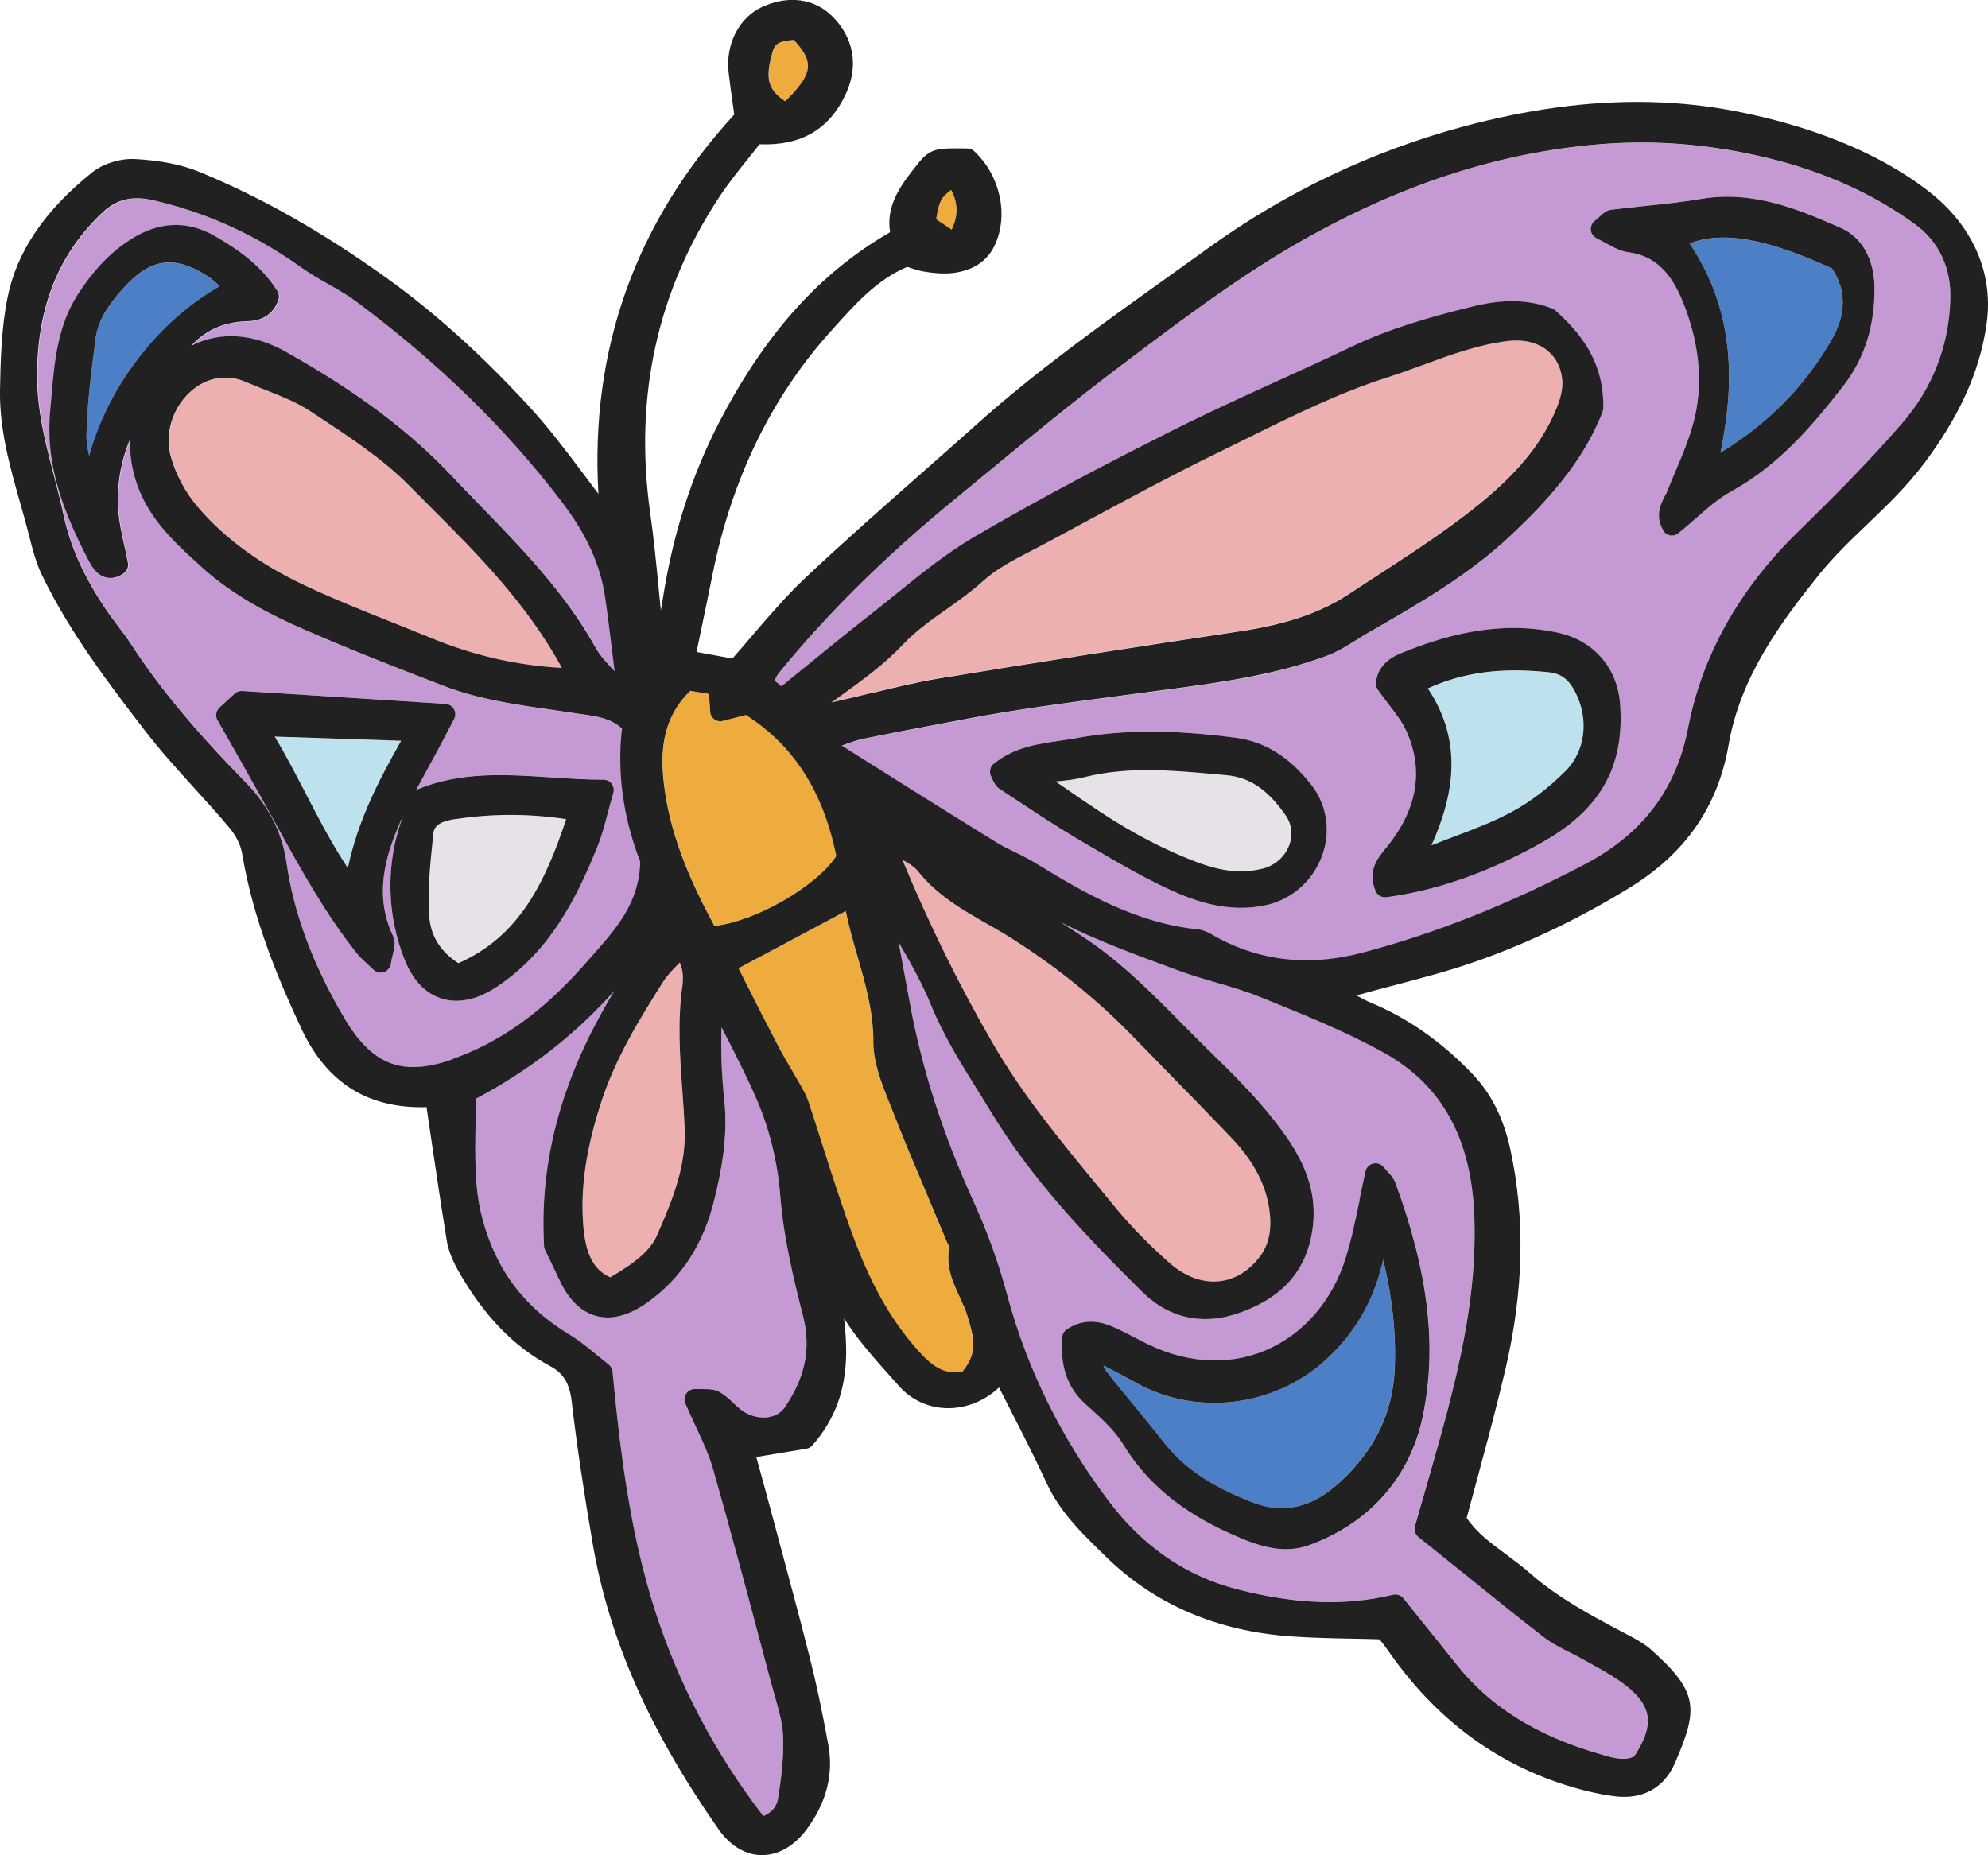 <svg width="60" height="56" viewBox="0 0 60 56" fill="none" xmlns="http://www.w3.org/2000/svg">
<g clip-path="url(#clip0_285_13033)">
<path d="M7.386 23.586C7.745 23.954 8.018 24.323 8.224 24.713C8.442 25.135 8.58 25.573 8.652 26.057C8.872 27.577 9.437 29.1 10.381 30.706C11.226 32.152 12.143 32.508 13.649 31.981C15.121 31.465 16.407 30.543 17.69 29.078L17.886 28.856C18.616 28.032 19.308 27.254 19.334 26.019C19.05 25.274 18.863 24.518 18.779 23.769C18.715 23.162 18.715 22.567 18.786 21.998C18.449 21.692 18.063 21.637 17.625 21.572L17.46 21.548C17.209 21.509 16.957 21.473 16.706 21.437C15.602 21.28 14.46 21.119 13.378 20.7C12.021 20.18 10.572 19.611 9.165 18.997C8.26 18.602 7.091 18.031 6.105 17.13L6.052 17.082C5.195 16.301 4.307 15.494 4.022 14.174C3.955 13.861 3.929 13.557 3.938 13.266C3.651 13.945 3.531 14.663 3.584 15.412C3.608 15.759 3.685 16.106 3.764 16.472C3.802 16.646 3.84 16.821 3.874 17C3.898 17.12 3.845 17.245 3.744 17.315C3.519 17.469 3.328 17.465 3.206 17.436C3.16 17.424 3.117 17.407 3.076 17.385C2.887 17.284 2.768 17.091 2.677 16.908C2.303 16.188 1.848 15.229 1.63 14.196C1.506 13.572 1.472 12.984 1.528 12.394C1.542 12.245 1.554 12.095 1.568 11.946C1.657 10.915 1.748 9.85 2.365 8.886C2.863 8.123 3.381 7.59 3.996 7.21C4.827 6.687 5.688 6.663 6.502 7.133C7.163 7.516 7.903 8.014 8.386 8.797C8.437 8.879 8.446 8.978 8.415 9.067C8.19 9.684 7.659 9.698 7.434 9.706C6.761 9.732 6.225 9.97 5.784 10.445C6.651 10.002 7.668 10.06 8.693 10.655C10.8 11.837 12.377 13.02 13.653 14.376C13.945 14.685 14.242 14.991 14.537 15.297C15.782 16.578 17.067 17.905 17.982 19.539C18.125 19.797 18.339 20.023 18.564 20.264C18.547 20.136 18.532 20.008 18.516 19.878C18.444 19.274 18.37 18.672 18.284 18.069C18.145 17.072 17.723 16.145 16.964 15.147C15.269 12.924 13.235 10.944 10.742 9.091C10.493 8.906 10.22 8.752 9.931 8.588C9.663 8.436 9.385 8.279 9.126 8.094C8.638 7.745 8.142 7.436 7.635 7.167C6.687 6.663 5.7 6.297 4.649 6.054C3.993 5.904 3.527 6.02 3.088 6.439C1.743 7.713 1.104 9.363 1.135 11.483C1.152 12.392 1.36 13.273 1.554 14.027L1.647 14.386C1.75 14.784 1.855 15.181 1.939 15.583C2.138 16.506 2.533 17.387 3.182 18.356C3.306 18.544 3.44 18.724 3.574 18.903C3.716 19.091 3.859 19.281 3.989 19.479C4.834 20.777 5.885 22.044 7.398 23.59L7.386 23.586ZM6.622 21.357C6.78 21.208 6.957 21.044 7.082 20.933C7.144 20.878 7.225 20.849 7.307 20.854C9.354 20.982 11.334 21.109 13.452 21.244C13.558 21.251 13.651 21.309 13.701 21.403C13.752 21.495 13.754 21.608 13.706 21.7L13.292 22.49C13.16 22.743 13.021 22.993 12.885 23.241C12.772 23.446 12.66 23.653 12.55 23.86C12.571 23.843 12.593 23.829 12.617 23.817C13.924 23.287 15.238 23.374 16.629 23.463C17.144 23.497 17.678 23.53 18.216 23.533C18.315 23.533 18.406 23.578 18.463 23.658C18.521 23.737 18.54 23.839 18.511 23.933C18.446 24.152 18.394 24.354 18.343 24.542C18.25 24.896 18.169 25.204 18.049 25.508C17.402 27.115 16.581 28.748 14.953 29.81C14.379 30.184 13.816 30.294 13.321 30.136C13.239 30.109 13.16 30.075 13.084 30.037C12.713 29.839 12.416 29.478 12.215 28.974C11.654 27.568 11.645 26.021 12.162 24.631C12.133 24.694 12.102 24.756 12.076 24.819C11.64 25.819 11.274 27.009 11.863 28.249C11.949 28.437 11.903 28.62 11.855 28.813C11.836 28.895 11.812 28.986 11.796 29.092C11.779 29.208 11.7 29.302 11.59 29.341C11.508 29.369 11.42 29.362 11.345 29.321C11.322 29.309 11.298 29.292 11.278 29.273L11.077 29.085C10.946 28.965 10.857 28.881 10.781 28.789C10.781 28.789 10.778 28.789 10.778 28.784C9.823 27.587 9.081 26.24 8.363 24.937L7.927 24.147C7.501 23.381 7.067 22.62 6.565 21.736C6.493 21.61 6.517 21.451 6.622 21.353V21.357Z" fill="#C499D4"/>
<path d="M41.743 31.759C40.551 31.099 39.263 30.591 38.02 30.087C37.592 29.912 37.132 29.779 36.687 29.649C36.304 29.536 35.906 29.42 35.521 29.278L35.329 29.206C34.226 28.799 33.098 28.382 32.016 27.837C32.27 27.999 32.519 28.16 32.77 28.329C33.864 29.061 34.791 29.998 35.686 30.906C35.945 31.169 36.206 31.431 36.469 31.689L36.51 31.728C37.173 32.381 37.86 33.053 38.447 33.802C39.122 34.667 39.823 35.71 39.608 37.138C39.428 38.323 38.743 39.123 37.518 39.586C36.364 40.029 35.306 39.819 34.46 38.979C32.844 37.377 31.157 35.633 29.871 33.501C29.747 33.294 29.617 33.089 29.49 32.882C28.99 32.077 28.47 31.246 28.095 30.326C27.834 29.678 27.472 29.049 27.123 28.44L27.462 30.28C27.826 32.265 28.454 34.221 29.383 36.261C29.806 37.186 30.149 38.14 30.402 39.097C31.001 41.325 32.038 43.425 33.486 45.336C34.511 46.69 35.813 47.576 37.357 47.971C39.124 48.426 40.613 48.477 42.042 48.133C42.16 48.104 42.282 48.147 42.356 48.241C42.576 48.518 42.797 48.79 43.014 49.06C43.328 49.448 43.639 49.831 43.943 50.219C44.949 51.498 46.366 52.387 48.276 52.938L48.324 52.953C48.693 53.059 49.016 53.153 49.318 53.013C49.976 52.001 49.859 51.418 48.875 50.729C48.595 50.537 48.281 50.363 47.98 50.194L47.805 50.098C47.671 50.023 47.537 49.954 47.4 49.884C47.12 49.744 46.831 49.597 46.572 49.397C45.744 48.756 44.932 48.099 44.101 47.429C43.678 47.087 43.247 46.74 42.809 46.391C42.71 46.311 42.67 46.181 42.703 46.061L42.89 45.408C43.089 44.719 43.28 44.049 43.467 43.377C44.13 40.983 44.561 38.947 44.496 36.794C44.427 34.38 43.527 32.732 41.741 31.757L41.743 31.759ZM41.449 35.124C41.563 35.096 41.683 35.136 41.76 35.228C41.808 35.283 41.851 35.331 41.889 35.373C41.983 35.474 42.071 35.568 42.119 35.703C43.117 38.422 43.381 40.66 42.947 42.746C42.569 44.579 41.358 45.96 39.541 46.634C38.712 46.945 37.915 46.644 37.17 46.309C36.953 46.21 36.744 46.109 36.546 46.005C35.358 45.374 34.511 44.599 33.903 43.596C33.639 43.168 33.22 42.792 32.816 42.428L32.753 42.373C32.071 41.751 32.026 40.976 32.064 40.371C32.071 40.275 32.119 40.188 32.198 40.133C32.612 39.848 33.084 39.822 33.599 40.053C33.914 40.193 34.216 40.349 34.468 40.484C35.715 41.147 37.034 41.248 38.183 40.768C39.332 40.289 40.221 39.268 40.62 37.969C40.795 37.413 40.915 36.83 41.042 36.213C41.099 35.936 41.157 35.65 41.224 35.358C41.25 35.242 41.339 35.151 41.453 35.124H41.449Z" fill="#C499D4"/>
<path d="M23.038 54.817C23.294 54.706 23.44 54.533 23.481 54.292C23.574 53.709 23.665 53.023 23.632 52.367C23.61 51.977 23.498 51.587 23.378 51.172C23.34 51.04 23.301 50.908 23.268 50.778L22.99 49.734C22.518 47.962 22.032 46.126 21.518 44.334C21.396 43.91 21.199 43.488 20.991 43.042C20.888 42.823 20.783 42.597 20.682 42.361C20.639 42.262 20.651 42.146 20.713 42.06C20.776 41.971 20.878 41.92 20.986 41.927C21.058 41.932 21.128 41.929 21.192 41.929C21.377 41.929 21.566 41.929 21.738 42.028C21.898 42.125 22.028 42.248 22.152 42.363C22.26 42.464 22.363 42.561 22.468 42.623C22.916 42.886 23.445 42.826 23.68 42.486C24.304 41.578 24.482 40.703 24.237 39.733C23.931 38.528 23.648 37.345 23.553 36.139C23.466 35.042 23.218 34.043 22.791 33.082C22.494 32.41 22.15 31.737 21.817 31.087L21.776 31.008C21.75 31.735 21.776 32.47 21.863 33.231C21.973 34.308 21.776 35.324 21.568 36.177C21.238 37.553 20.572 38.581 19.535 39.318C18.982 39.711 18.465 39.846 17.998 39.723C17.541 39.6 17.168 39.239 16.888 38.644L16.854 38.572C16.701 38.249 16.55 37.933 16.45 37.726C16.43 37.69 16.421 37.649 16.418 37.605C16.256 34.575 17.242 32.053 18.542 29.907C17.371 31.224 15.985 32.301 14.362 33.166C14.362 33.412 14.357 33.66 14.352 33.905C14.34 34.635 14.328 35.324 14.41 36.011C14.498 36.724 14.733 37.468 15.07 38.104C15.528 38.969 16.224 39.692 17.137 40.251C17.467 40.453 17.762 40.691 18.044 40.923C18.154 41.012 18.262 41.101 18.367 41.183C18.434 41.236 18.477 41.315 18.487 41.4C18.743 44.134 19.061 46.41 19.777 48.636C20.495 50.859 21.592 52.938 23.038 54.817Z" fill="#C499D4"/>
<path d="M58.863 9.029C58.891 8.101 58.52 7.306 57.816 6.788C56.552 5.858 55.039 5.179 53.318 4.765C51.599 4.355 49.962 4.223 48.307 4.355C45.197 4.606 42.174 5.601 39.069 7.398C37.326 8.41 35.667 9.657 34.062 10.867L33.89 10.997C32.483 12.054 31.094 13.198 29.753 14.304L28.867 15.034C26.725 16.785 24.968 18.52 23.495 20.336C23.45 20.389 23.414 20.466 23.373 20.553L23.579 20.726C23.83 20.521 24.079 20.319 24.326 20.117C24.991 19.575 25.643 19.043 26.306 18.524C26.557 18.327 26.806 18.127 27.055 17.925C27.79 17.33 28.549 16.715 29.377 16.226C31.534 14.962 33.744 13.827 35.427 12.979C36.461 12.459 37.529 11.975 38.561 11.505C39.308 11.165 40.053 10.826 40.792 10.472C41.91 9.939 43.059 9.602 44.443 9.26C45.386 9.029 46.15 9.05 46.847 9.325C46.88 9.337 46.911 9.359 46.94 9.383C47.668 10.038 48.41 10.9 48.384 12.334C48.384 12.37 48.377 12.406 48.362 12.44C47.776 13.993 46.584 15.241 45.609 16.154C44.326 17.368 42.789 18.25 41.302 19.1C41.178 19.172 41.063 19.245 40.948 19.317C40.668 19.493 40.38 19.674 40.06 19.796C38.484 20.389 36.818 20.611 35.207 20.825L33.677 21.027C32.183 21.223 30.639 21.425 29.138 21.714L28.343 21.863C27.575 22.008 26.806 22.152 26.04 22.314C25.839 22.357 25.635 22.432 25.403 22.516C25.403 22.516 25.403 22.516 25.401 22.516C26.933 23.482 28.482 24.455 30.041 25.419C30.223 25.532 30.416 25.626 30.62 25.727C30.74 25.785 30.862 25.845 30.984 25.91C31.075 25.958 31.163 26.009 31.254 26.064C32.791 27.009 34.326 27.873 36.148 28.061C36.342 28.083 36.5 28.175 36.643 28.256L36.742 28.312C36.761 28.322 36.777 28.331 36.797 28.341C38.111 29.039 39.569 29.179 41.137 28.76C43.344 28.175 45.537 27.3 47.843 26.091C49.571 25.178 50.586 23.836 50.943 21.991C51.367 19.796 52.478 17.809 54.245 16.079C55.279 15.068 56.375 13.974 57.378 12.818C58.322 11.734 58.819 10.462 58.86 9.033L58.863 9.029ZM49.16 7.615C48.913 7.581 48.705 7.468 48.482 7.345C48.391 7.294 48.293 7.241 48.188 7.191C48.089 7.138 48.025 7.051 48.013 6.945C48.001 6.839 48.044 6.733 48.128 6.665C48.197 6.61 48.247 6.562 48.291 6.523C48.386 6.434 48.48 6.35 48.623 6.328C48.951 6.287 49.274 6.254 49.595 6.22C50.167 6.16 50.761 6.099 51.331 6.003C52.94 5.733 54.333 6.34 55.561 6.877C56.193 7.157 56.564 7.805 56.574 8.662C56.586 9.836 56.279 10.809 55.64 11.637C54.733 12.806 53.725 14.013 52.26 14.824C51.877 15.036 51.537 15.335 51.175 15.651C51.003 15.803 50.831 15.952 50.653 16.094C50.582 16.152 50.491 16.173 50.402 16.157C50.373 16.149 50.345 16.14 50.318 16.125C50.266 16.099 50.222 16.055 50.194 16.002C49.942 15.55 50.127 15.198 50.249 14.964C50.278 14.911 50.304 14.858 50.328 14.803C50.404 14.613 50.483 14.425 50.562 14.234C50.802 13.668 51.027 13.133 51.154 12.572C51.4 11.483 51.278 10.315 50.79 9.103C50.416 8.171 49.911 7.713 49.16 7.615ZM38.125 27.339C37.28 27.5 36.406 27.358 35.377 26.888C35.063 26.746 34.754 26.592 34.45 26.431C33.869 26.122 33.301 25.787 32.746 25.457L32.49 25.306C31.865 24.937 31.254 24.535 30.665 24.142L30.167 23.814C30.038 23.728 29.983 23.602 29.945 23.509C29.935 23.487 29.926 23.463 29.914 23.444C29.839 23.311 29.873 23.142 29.993 23.049C30.613 22.555 31.305 22.456 31.973 22.36C32.138 22.335 32.305 22.311 32.468 22.282C33.878 22.022 35.365 22.017 37.287 22.268C38.171 22.381 38.922 22.849 39.581 23.697C40.053 24.308 40.167 25.11 39.89 25.848C39.595 26.631 38.934 27.187 38.123 27.339H38.125ZM46.445 25.486C44.864 26.354 43.359 26.876 41.843 27.086C41.779 27.096 41.714 27.083 41.657 27.052C41.594 27.018 41.544 26.965 41.515 26.898C41.264 26.298 41.568 25.92 41.812 25.619L41.879 25.537C42.775 24.417 42.968 23.258 42.456 22.092C42.329 21.808 42.126 21.543 41.908 21.259C41.798 21.116 41.688 20.972 41.582 20.82C41.542 20.76 41.52 20.688 41.527 20.616C41.563 20.213 41.812 19.912 42.274 19.722C43.5 19.228 45.142 18.708 46.971 19.088C48.08 19.315 48.817 20.146 48.896 21.261C49.033 23.183 48.276 24.487 46.445 25.489V25.486Z" fill="#C499D4"/>
<path d="M40.438 44.736C41.484 43.772 42.025 42.659 42.09 41.337C42.138 40.289 42.035 39.256 41.745 38.02C41.733 38.068 41.721 38.116 41.709 38.162C41.424 39.333 40.852 40.291 39.954 41.096C38.405 42.476 36.078 42.741 34.292 41.742C33.964 41.559 33.632 41.385 33.296 41.214C33.325 41.284 33.354 41.347 33.392 41.395C33.665 41.746 33.945 42.086 34.225 42.426C34.529 42.794 34.833 43.165 35.123 43.541C35.71 44.297 36.521 44.849 37.752 45.333C38.714 45.716 39.593 45.521 40.438 44.738V44.736Z" fill="#4D7FC7"/>
<path d="M30.512 28.312C30.278 28.163 30.036 28.025 29.792 27.886C29.052 27.464 28.286 27.028 27.702 26.293C27.596 26.161 27.426 26.055 27.235 25.951C28.032 27.878 28.944 29.733 29.947 31.465C30.862 33.053 32.052 34.491 33.201 35.883L33.713 36.507C34.166 37.051 34.702 37.598 35.305 38.126C35.76 38.528 36.284 38.723 36.782 38.675C37.256 38.629 37.68 38.376 38.013 37.945C38.322 37.541 38.41 37.039 38.288 36.372C38.157 35.661 37.788 34.997 37.161 34.339C36.593 33.744 36.019 33.156 35.444 32.569C35.035 32.149 34.628 31.733 34.221 31.314C33.115 30.174 31.903 29.191 30.512 28.312Z" fill="#ECB0B1"/>
<path d="M17.608 37.047C17.683 37.887 17.927 38.335 18.418 38.557C19.224 38.087 19.634 37.724 19.818 37.314C20.314 36.194 20.721 35.17 20.663 34.016C20.646 33.66 20.62 33.306 20.596 32.952C20.522 31.918 20.445 30.849 20.596 29.774C20.634 29.492 20.61 29.256 20.52 29.056C20.51 29.066 20.5 29.076 20.491 29.085C20.304 29.273 20.141 29.437 20.026 29.622C19.289 30.784 18.59 31.93 18.169 33.207C17.685 34.672 17.505 35.893 17.608 37.047Z" fill="#ECB0B1"/>
<path d="M13.079 25.175L13.064 25.323C12.985 26.091 12.904 26.884 12.957 27.642C12.995 28.244 13.292 28.724 13.838 29.073C15.705 28.256 16.474 26.57 17.091 24.725C15.947 24.556 14.846 24.556 13.735 24.727C13.196 24.805 13.1 24.99 13.081 25.178L13.079 25.175Z" fill="#E6E2E7"/>
<path d="M10.498 26.204C10.804 24.752 11.446 23.53 12.107 22.362L8.291 22.237C8.623 22.784 8.915 23.35 9.219 23.94C9.605 24.686 10.002 25.455 10.498 26.204Z" fill="#BDE2EE"/>
<path d="M9.6 12.565L9.378 12.418C9.272 12.348 9.165 12.285 9.052 12.225C8.722 12.049 8.36 11.907 7.987 11.76C7.8 11.686 7.613 11.613 7.431 11.534C6.854 11.286 6.249 11.389 5.767 11.816C5.21 12.309 4.968 13.102 5.164 13.791C5.315 14.333 5.619 14.892 5.997 15.328C6.785 16.243 7.831 17.017 9.112 17.626C10 18.052 10.939 18.426 11.848 18.787C12.231 18.939 12.617 19.093 12.998 19.25C14.307 19.789 15.612 20.09 16.974 20.163C15.921 18.223 14.415 16.718 12.957 15.256L12.363 14.658C11.568 13.854 10.57 13.198 9.607 12.565H9.6Z" fill="#ECB0B1"/>
<path d="M6.632 8.643C6.509 8.528 6.399 8.426 6.289 8.354C6.189 8.287 6.09 8.229 5.995 8.178C5.123 7.716 4.443 7.884 3.706 8.723C3.328 9.151 2.966 9.628 2.887 10.214C2.756 11.201 2.626 12.175 2.609 13.131C2.607 13.336 2.643 13.548 2.693 13.767C3.261 11.671 4.79 9.689 6.634 8.646L6.632 8.643Z" fill="#4D7FC7"/>
<path d="M2.78 14.104L2.921 14.126L2.777 14.095L2.78 14.104Z" fill="#4D7FC7"/>
<path d="M38.808 24.619C38.272 23.834 37.716 23.458 37.005 23.395L36.684 23.366C35.312 23.244 34.017 23.13 32.708 23.46C32.423 23.53 32.136 23.562 31.855 23.586C31.944 23.646 32.033 23.706 32.119 23.766C32.475 24.012 32.835 24.258 33.194 24.496C34.192 25.154 35.15 25.652 36.119 26.021C36.893 26.31 37.505 26.37 38.099 26.216C38.473 26.122 38.774 25.855 38.906 25.506C39.021 25.2 38.985 24.884 38.805 24.617L38.808 24.619Z" fill="#E6E2E7"/>
<path d="M51.925 13.668C53.383 12.774 54.456 11.683 55.272 10.274C55.724 9.501 55.729 8.771 55.291 8.106C53.313 7.2 51.994 6.964 50.994 7.352C52.435 9.469 52.32 11.763 51.925 13.668Z" fill="#4D7FC7"/>
<path d="M43.096 20.782C44.216 22.449 43.831 24.13 43.206 25.518C43.22 25.513 43.235 25.508 43.246 25.503C43.469 25.414 43.689 25.33 43.91 25.248C44.494 25.026 45.097 24.797 45.643 24.501C46.182 24.207 46.718 23.8 47.24 23.289C47.841 22.697 47.968 21.738 47.556 20.909C47.359 20.521 47.123 20.338 46.763 20.297C45.329 20.143 44.183 20.295 43.098 20.784L43.096 20.782Z" fill="#BDE2EE"/>
<path d="M47.149 11.447C47.113 11.083 46.957 10.785 46.701 10.575C46.639 10.524 46.572 10.481 46.502 10.443C46.227 10.298 45.89 10.243 45.523 10.286C44.635 10.392 43.814 10.693 42.947 11.011C42.588 11.141 42.231 11.274 41.867 11.389C40.417 11.852 39.028 12.538 37.685 13.203C37.403 13.343 37.12 13.483 36.838 13.62C35.435 14.304 34.034 15.06 32.679 15.79L31.561 16.393C31.415 16.47 31.267 16.547 31.118 16.624C30.579 16.901 30.07 17.163 29.665 17.537C29.313 17.857 28.93 18.127 28.559 18.39C28.08 18.729 27.628 19.05 27.233 19.469C26.687 20.049 26.028 20.526 25.392 20.984C25.291 21.056 25.193 21.129 25.095 21.198C25.49 21.112 25.885 21.015 26.277 20.919C26.953 20.755 27.649 20.584 28.348 20.468C31.348 19.97 34.35 19.512 37.417 19.047C38.849 18.835 39.878 18.479 40.754 17.896C41.046 17.703 41.338 17.513 41.633 17.32C42.59 16.696 43.579 16.053 44.482 15.338C45.772 14.316 46.543 13.382 46.981 12.305C47.115 11.982 47.173 11.676 47.149 11.442V11.447Z" fill="#ECB0B1"/>
<path d="M29.052 41.395C29.523 40.807 29.392 40.373 29.195 39.725C29.138 39.535 29.054 39.352 28.966 39.162C28.762 38.728 28.535 38.239 28.65 37.639C28.642 37.62 28.63 37.601 28.621 37.581C28.607 37.553 28.592 37.524 28.578 37.495C28.401 37.068 28.223 36.647 28.046 36.228C27.656 35.303 27.254 34.346 26.88 33.392L26.828 33.26C26.605 32.706 26.356 32.077 26.356 31.451C26.361 30.55 26.112 29.687 25.872 28.852C25.746 28.411 25.616 27.96 25.523 27.503L22.286 29.23L22.511 29.678C22.832 30.316 23.143 30.933 23.469 31.547C23.608 31.812 23.759 32.07 23.909 32.328C23.988 32.46 24.065 32.593 24.142 32.727C24.228 32.879 24.326 33.053 24.393 33.241C24.539 33.686 24.68 34.127 24.821 34.568C25.116 35.49 25.42 36.444 25.762 37.362C26.323 38.873 26.976 39.993 27.819 40.889C28.247 41.344 28.59 41.489 29.049 41.397L29.052 41.395Z" fill="#EEAC3E"/>
<path d="M24.389 2.002C24.393 1.775 24.262 1.527 23.962 1.204C23.388 1.257 23.364 1.356 23.268 1.771C23.115 2.411 23.211 2.729 23.704 3.057C24.171 2.606 24.381 2.276 24.389 2.002Z" fill="#EEAC3E"/>
<path d="M28.705 5.733C28.389 5.972 28.341 6.09 28.252 6.617C28.398 6.714 28.552 6.817 28.719 6.93C28.92 6.506 28.918 6.128 28.705 5.733Z" fill="#EEAC3E"/>
<path d="M21.434 21.48L21.425 21.336C21.415 21.196 21.405 21.076 21.396 20.943C21.204 20.912 21.015 20.881 20.838 20.849C19.916 21.745 19.928 22.863 20.067 23.843C20.278 25.373 20.929 26.765 21.566 27.943C22.768 27.828 24.633 26.765 25.245 25.838C24.853 23.892 23.957 22.497 22.516 21.579C22.291 21.639 22.071 21.695 21.822 21.757C21.733 21.779 21.64 21.76 21.566 21.709C21.492 21.656 21.444 21.572 21.439 21.48H21.434Z" fill="#EEAC3E"/>
<path d="M49.849 49.809C49.627 49.609 49.363 49.469 49.071 49.315L49.019 49.289C48.049 48.776 47.024 48.231 46.186 47.494C45.949 47.285 45.696 47.097 45.449 46.914C44.989 46.574 44.554 46.251 44.266 45.818C44.374 45.415 44.479 45.018 44.587 44.625C44.889 43.505 45.174 42.447 45.428 41.363C45.988 38.976 46.038 36.794 45.583 34.693C45.377 33.742 44.997 32.99 44.42 32.395C43.493 31.434 42.504 30.742 41.391 30.273C41.245 30.213 41.104 30.138 40.939 30.046C41.322 29.938 41.707 29.837 42.093 29.736C42.943 29.512 43.819 29.283 44.664 28.979C46.196 28.43 47.714 27.698 49.177 26.799C50.867 25.763 51.848 24.352 52.172 22.48C52.521 20.452 53.709 18.833 54.896 17.351C55.339 16.802 55.858 16.301 56.364 15.819C56.955 15.253 57.565 14.665 58.08 13.976C59.026 12.712 59.746 11.334 59.962 9.746C60.177 8.164 59.471 6.757 58.224 5.786C56.577 4.505 54.451 3.765 52.425 3.365C51.568 3.197 50.697 3.103 49.823 3.081C47.922 3.033 46.026 3.322 44.19 3.813C41.415 4.558 38.82 5.791 36.478 7.48C36.026 7.807 35.571 8.132 35.119 8.455C33.218 9.814 31.25 11.221 29.466 12.818C28.906 13.319 28.341 13.818 27.776 14.316C26.639 15.318 25.461 16.357 24.336 17.414C23.747 17.966 23.218 18.585 22.703 19.185C22.504 19.418 22.306 19.649 22.105 19.878L21.022 19.678L21.145 19.088C21.269 18.493 21.393 17.898 21.513 17.301C22.093 14.434 23.292 11.977 25.076 9.997L25.169 9.893C25.842 9.144 26.479 8.436 27.383 8.055L27.436 8.072C27.594 8.125 27.759 8.181 27.934 8.205C28.138 8.236 28.444 8.275 28.755 8.241C29.366 8.166 29.792 7.887 30.019 7.41C30.45 6.499 30.192 5.304 29.404 4.565C29.349 4.512 29.275 4.483 29.198 4.481H29.141C28.3 4.469 28.073 4.466 27.7 4.946C27.24 5.521 26.725 6.164 26.864 7.008C24.728 8.243 23.079 10.088 21.683 12.791C20.872 14.367 20.311 16.128 20.012 18.028C19.991 18.158 19.969 18.291 19.945 18.423C19.921 18.192 19.9 17.961 19.876 17.73C19.804 16.98 19.727 16.205 19.619 15.446C19.134 11.967 19.842 8.764 21.724 5.924C21.997 5.512 22.313 5.119 22.617 4.741C22.722 4.611 22.825 4.483 22.923 4.355C24.199 4.406 25.061 3.89 25.554 2.777C25.913 1.958 25.756 1.127 25.123 0.496C24.585 -0.046 23.79 -0.154 23.002 0.21C22.299 0.537 21.892 1.337 21.992 2.199C22.026 2.5 22.069 2.799 22.112 3.11L22.16 3.459C19.184 6.699 17.807 10.546 18.061 14.906C17.915 14.716 17.774 14.526 17.63 14.333C17.099 13.625 16.548 12.893 15.935 12.23C14.508 10.684 13.108 9.424 11.65 8.378C9.732 7.003 7.893 5.96 6.026 5.191C5.49 4.972 4.853 4.844 4.08 4.801C3.637 4.777 3.115 4.938 2.782 5.203C1.343 6.357 0.508 7.593 0.228 8.98C0.034 9.939 0.015 10.963 0 11.787C-0.017 12.967 0.299 14.087 0.606 15.169C0.678 15.419 0.747 15.67 0.814 15.921L0.881 16.181C0.984 16.583 1.089 17 1.279 17.385C2.128 19.129 3.309 20.666 4.35 22.022C4.831 22.651 5.37 23.244 5.89 23.817C6.239 24.202 6.591 24.588 6.926 24.988C7.12 25.216 7.266 25.513 7.307 25.759C7.642 27.789 8.442 29.654 9.098 31.053C9.866 32.691 11.109 33.467 12.873 33.419L13.012 34.361C13.168 35.409 13.318 36.425 13.483 37.444C13.527 37.712 13.634 38.001 13.814 38.328C14.599 39.711 15.49 40.638 16.615 41.241C16.998 41.445 17.189 41.756 17.252 42.284C17.407 43.609 17.618 45.025 17.891 46.612C18.391 49.491 19.598 52.225 21.688 55.217C21.88 55.492 22.107 55.701 22.356 55.831C22.555 55.937 22.765 55.993 22.983 55.995C23.488 56.002 23.977 55.721 24.357 55.203C24.946 54.403 25.162 53.548 24.999 52.664C24.81 51.63 24.633 50.802 24.446 50.06C24.151 48.889 23.833 47.704 23.524 46.557L23.254 45.548C23.132 45.09 23.005 44.632 22.88 44.177L22.825 43.98L23.06 43.941C23.541 43.861 23.965 43.792 24.338 43.729C24.408 43.717 24.472 43.681 24.518 43.628C25.198 42.85 25.523 41.971 25.538 40.86C25.542 40.506 25.516 40.152 25.475 39.795C25.88 40.436 26.383 40.997 26.873 41.547L27.12 41.824C27.51 42.267 28.047 42.508 28.628 42.505C29.191 42.503 29.742 42.269 30.151 41.879C30.256 42.086 30.362 42.293 30.467 42.498C30.864 43.276 31.238 44.008 31.59 44.77C31.992 45.639 32.646 46.273 33.275 46.887L33.378 46.988C34.853 48.431 36.742 49.243 38.99 49.395C39.598 49.438 40.216 49.45 40.816 49.462C41.087 49.467 41.358 49.472 41.63 49.481C41.659 49.515 41.69 49.549 41.717 49.583C41.798 49.689 41.88 49.797 41.959 49.915C43.479 52.071 45.478 53.466 47.91 54.066C48.243 54.145 48.516 54.196 48.777 54.225C49.6 54.314 50.23 53.955 50.551 53.218C51.255 51.592 51.274 51.083 49.852 49.812L49.849 49.809ZM28.705 5.733C28.918 6.128 28.923 6.506 28.722 6.93C28.554 6.817 28.401 6.716 28.255 6.617C28.341 6.09 28.389 5.972 28.707 5.733H28.705ZM23.266 1.771C23.361 1.356 23.385 1.255 23.96 1.204C24.259 1.527 24.393 1.775 24.386 2.002C24.379 2.279 24.166 2.609 23.699 3.057C23.206 2.729 23.11 2.409 23.263 1.771H23.266ZM23.495 20.331C24.97 18.515 26.727 16.78 28.868 15.029L29.754 14.299C31.094 13.194 32.483 12.049 33.891 10.992L34.063 10.862C35.667 9.653 37.326 8.405 39.069 7.393C42.174 5.596 45.198 4.603 48.307 4.351C49.962 4.218 51.602 4.351 53.318 4.76C55.04 5.174 56.553 5.854 57.817 6.784C58.521 7.301 58.892 8.096 58.863 9.024C58.822 10.452 58.324 11.727 57.381 12.808C56.376 13.964 55.282 15.06 54.247 16.07C52.48 17.799 51.37 19.787 50.946 21.981C50.589 23.827 49.574 25.168 47.846 26.081C45.54 27.293 43.347 28.165 41.14 28.75C39.574 29.169 38.114 29.027 36.799 28.331C36.78 28.322 36.763 28.312 36.744 28.302L36.646 28.247C36.505 28.165 36.344 28.073 36.151 28.052C34.326 27.864 32.794 26.999 31.257 26.055C31.169 25.999 31.078 25.949 30.986 25.901C30.864 25.836 30.742 25.775 30.623 25.718C30.417 25.619 30.225 25.522 30.043 25.409C28.485 24.446 26.936 23.475 25.404 22.506C25.404 22.506 25.404 22.506 25.408 22.506C25.643 22.42 25.844 22.345 26.045 22.304C26.811 22.145 27.58 21.998 28.348 21.854L29.143 21.704C30.644 21.418 32.188 21.215 33.682 21.018L35.212 20.815C36.823 20.601 38.489 20.377 40.065 19.787C40.383 19.666 40.673 19.483 40.953 19.307C41.068 19.235 41.183 19.163 41.307 19.091C42.794 18.24 44.331 17.361 45.614 16.145C46.586 15.232 47.779 13.981 48.367 12.43C48.379 12.396 48.387 12.36 48.389 12.324C48.415 10.891 47.673 10.028 46.945 9.373C46.917 9.349 46.886 9.33 46.852 9.315C46.155 9.041 45.392 9.019 44.448 9.25C43.065 9.592 41.915 9.93 40.797 10.462C40.058 10.816 39.313 11.156 38.566 11.495C37.534 11.965 36.467 12.452 35.432 12.97C33.747 13.818 31.537 14.952 29.383 16.217C28.554 16.706 27.795 17.32 27.06 17.915C26.811 18.117 26.562 18.32 26.311 18.515C25.648 19.033 24.997 19.565 24.331 20.107C24.084 20.309 23.835 20.512 23.584 20.717L23.378 20.543C23.419 20.456 23.455 20.379 23.5 20.326L23.495 20.331ZM30.512 28.312C31.901 29.191 33.115 30.172 34.221 31.314C34.626 31.733 35.035 32.152 35.444 32.569C36.019 33.156 36.593 33.744 37.161 34.339C37.788 34.997 38.157 35.661 38.288 36.372C38.408 37.039 38.322 37.541 38.013 37.945C37.68 38.376 37.257 38.629 36.782 38.675C36.285 38.723 35.76 38.528 35.305 38.126C34.705 37.598 34.168 37.051 33.713 36.507L33.201 35.883C32.052 34.491 30.862 33.053 29.948 31.465C28.944 29.731 28.032 27.878 27.235 25.951C27.424 26.055 27.594 26.161 27.702 26.293C28.286 27.028 29.052 27.464 29.792 27.886C30.034 28.023 30.278 28.163 30.512 28.312ZM26.277 20.924C25.885 21.02 25.49 21.116 25.095 21.203C25.193 21.131 25.293 21.061 25.392 20.989C26.028 20.529 26.687 20.054 27.233 19.474C27.625 19.055 28.078 18.734 28.559 18.395C28.93 18.132 29.313 17.862 29.665 17.542C30.072 17.171 30.579 16.908 31.118 16.629C31.267 16.552 31.415 16.475 31.561 16.398L32.679 15.795C34.034 15.063 35.435 14.309 36.838 13.625C37.12 13.488 37.403 13.348 37.685 13.208C39.028 12.543 40.417 11.857 41.867 11.394C42.231 11.278 42.588 11.146 42.947 11.016C43.814 10.698 44.635 10.397 45.523 10.291C45.889 10.248 46.23 10.303 46.502 10.447C46.574 10.486 46.641 10.529 46.701 10.58C46.957 10.787 47.113 11.088 47.149 11.452C47.175 11.686 47.115 11.992 46.981 12.314C46.543 13.391 45.772 14.328 44.482 15.347C43.579 16.063 42.59 16.706 41.633 17.33C41.341 17.52 41.046 17.71 40.754 17.905C39.878 18.488 38.849 18.843 37.417 19.057C34.348 19.522 31.346 19.98 28.348 20.478C27.649 20.594 26.95 20.765 26.277 20.929V20.924ZM20.838 20.852C21.018 20.883 21.207 20.914 21.396 20.945C21.405 21.078 21.413 21.198 21.425 21.338L21.434 21.483C21.441 21.574 21.487 21.659 21.561 21.712C21.635 21.765 21.729 21.784 21.817 21.76C22.066 21.697 22.284 21.639 22.512 21.581C23.953 22.499 24.848 23.894 25.241 25.84C24.63 26.768 22.765 27.83 21.561 27.946C20.927 26.77 20.273 25.375 20.062 23.846C19.924 22.865 19.912 21.748 20.833 20.852H20.838ZM20.596 32.949C20.623 33.303 20.646 33.66 20.663 34.014C20.721 35.17 20.314 36.191 19.818 37.312C19.634 37.721 19.224 38.087 18.418 38.555C17.927 38.333 17.685 37.885 17.608 37.044C17.506 35.888 17.683 34.669 18.166 33.205C18.59 31.928 19.287 30.781 20.024 29.62C20.141 29.437 20.302 29.273 20.488 29.083C20.498 29.073 20.508 29.064 20.517 29.054C20.608 29.254 20.632 29.49 20.594 29.772C20.443 30.846 20.522 31.916 20.596 32.949ZM13.646 31.978C12.14 32.506 11.223 32.149 10.378 30.704C9.435 29.097 8.87 27.575 8.65 26.055C8.58 25.571 8.439 25.132 8.221 24.711C8.015 24.32 7.743 23.952 7.383 23.583C5.873 22.039 4.822 20.77 3.974 19.471C3.845 19.274 3.704 19.083 3.56 18.895C3.426 18.717 3.292 18.539 3.167 18.349C2.519 17.38 2.126 16.499 1.925 15.576C1.839 15.174 1.736 14.774 1.633 14.379L1.54 14.02C1.346 13.266 1.137 12.384 1.121 11.476C1.092 9.356 1.731 7.709 3.074 6.432C3.512 6.013 3.979 5.897 4.635 6.046C5.686 6.29 6.672 6.656 7.62 7.159C8.128 7.429 8.624 7.737 9.112 8.087C9.373 8.272 9.648 8.429 9.916 8.581C10.206 8.744 10.479 8.899 10.728 9.084C13.22 10.937 15.255 12.917 16.95 15.14C17.711 16.137 18.13 17.065 18.269 18.062C18.355 18.664 18.43 19.267 18.502 19.871C18.516 19.999 18.533 20.127 18.549 20.257C18.322 20.016 18.109 19.789 17.968 19.532C17.053 17.898 15.767 16.571 14.523 15.289C14.226 14.983 13.929 14.678 13.639 14.369C12.363 13.015 10.785 11.833 8.679 10.647C7.654 10.052 6.636 9.997 5.77 10.438C6.21 9.963 6.747 9.725 7.419 9.698C7.647 9.691 8.178 9.674 8.401 9.06C8.434 8.971 8.422 8.87 8.375 8.79C7.891 8.005 7.151 7.509 6.49 7.126C5.676 6.656 4.817 6.68 3.984 7.203C3.369 7.583 2.851 8.116 2.354 8.879C1.736 9.843 1.645 10.91 1.556 11.939C1.544 12.088 1.53 12.237 1.516 12.387C1.461 12.977 1.492 13.565 1.619 14.188C1.836 15.222 2.291 16.181 2.665 16.901C2.758 17.084 2.878 17.277 3.065 17.378C3.105 17.4 3.148 17.416 3.194 17.428C3.316 17.46 3.507 17.465 3.732 17.308C3.833 17.238 3.883 17.115 3.862 16.992C3.828 16.814 3.79 16.638 3.752 16.465C3.67 16.099 3.594 15.754 3.572 15.405C3.519 14.656 3.639 13.938 3.926 13.259C3.917 13.55 3.943 13.854 4.01 14.167C4.295 15.487 5.181 16.294 6.04 17.074L6.093 17.123C7.082 18.021 8.248 18.592 9.153 18.989C10.56 19.604 12.011 20.172 13.366 20.693C14.448 21.112 15.59 21.273 16.694 21.43C16.945 21.466 17.199 21.502 17.448 21.541L17.613 21.565C18.051 21.63 18.437 21.685 18.774 21.991C18.705 22.559 18.703 23.154 18.767 23.762C18.849 24.511 19.035 25.27 19.323 26.011C19.296 27.247 18.604 28.025 17.874 28.849L17.678 29.071C16.395 30.535 15.109 31.458 13.637 31.974L13.646 31.978ZM16.967 20.16C15.607 20.088 14.3 19.789 12.99 19.247C12.61 19.091 12.224 18.939 11.841 18.785C10.934 18.423 9.993 18.05 9.105 17.624C7.826 17.014 6.778 16.241 5.99 15.325C5.612 14.889 5.308 14.331 5.157 13.789C4.961 13.1 5.202 12.307 5.76 11.813C6.244 11.384 6.85 11.283 7.424 11.531C7.606 11.609 7.793 11.683 7.98 11.758C8.355 11.907 8.715 12.047 9.045 12.223C9.157 12.283 9.265 12.346 9.371 12.415L9.593 12.562C10.556 13.196 11.554 13.851 12.349 14.656L12.943 15.253C14.403 16.713 15.906 18.221 16.96 20.16H16.967ZM2.693 13.764C2.643 13.545 2.607 13.333 2.61 13.129C2.629 12.175 2.758 11.199 2.887 10.211C2.966 9.626 3.325 9.149 3.706 8.72C4.441 7.882 5.121 7.713 5.995 8.176C6.091 8.226 6.189 8.287 6.289 8.352C6.402 8.426 6.51 8.525 6.632 8.641C4.788 9.684 3.258 11.666 2.691 13.762L2.693 13.764ZM22.99 49.734L23.268 50.778C23.304 50.91 23.34 51.04 23.378 51.172C23.498 51.587 23.61 51.977 23.632 52.367C23.666 53.02 23.575 53.707 23.481 54.292C23.44 54.533 23.297 54.706 23.038 54.817C21.592 52.938 20.496 50.859 19.777 48.636C19.062 46.41 18.746 44.134 18.487 41.4C18.48 41.313 18.434 41.236 18.367 41.183C18.262 41.101 18.154 41.012 18.044 40.923C17.762 40.691 17.47 40.45 17.137 40.251C16.222 39.692 15.528 38.969 15.071 38.104C14.733 37.468 14.499 36.724 14.41 36.011C14.329 35.324 14.341 34.635 14.353 33.905C14.357 33.66 14.362 33.414 14.362 33.166C15.988 32.303 17.372 31.224 18.542 29.907C17.24 32.053 16.253 34.575 16.419 37.605C16.419 37.647 16.431 37.687 16.45 37.726C16.55 37.933 16.699 38.249 16.854 38.572L16.888 38.644C17.166 39.239 17.541 39.6 17.999 39.723C18.466 39.846 18.98 39.711 19.536 39.318C20.572 38.581 21.238 37.553 21.568 36.177C21.776 35.324 21.973 34.308 21.863 33.231C21.779 32.467 21.753 31.733 21.776 31.008L21.817 31.087C22.15 31.737 22.495 32.41 22.792 33.082C23.218 34.043 23.467 35.042 23.553 36.139C23.649 37.343 23.931 38.526 24.238 39.733C24.482 40.703 24.305 41.578 23.68 42.486C23.445 42.826 22.916 42.886 22.468 42.623C22.363 42.561 22.26 42.467 22.152 42.363C22.028 42.248 21.899 42.125 21.738 42.028C21.566 41.929 21.377 41.927 21.192 41.929C21.128 41.929 21.058 41.929 20.986 41.927C20.879 41.92 20.776 41.971 20.714 42.06C20.651 42.149 20.639 42.262 20.683 42.361C20.785 42.599 20.891 42.826 20.991 43.042C21.2 43.488 21.396 43.912 21.518 44.334C22.03 46.126 22.519 47.962 22.99 49.734ZM29.052 41.395C28.592 41.484 28.253 41.339 27.822 40.886C26.979 39.99 26.325 38.87 25.765 37.36C25.423 36.442 25.119 35.488 24.824 34.566C24.683 34.125 24.542 33.681 24.396 33.238C24.329 33.05 24.23 32.877 24.144 32.725C24.068 32.59 23.991 32.458 23.912 32.325C23.761 32.068 23.61 31.81 23.471 31.545C23.148 30.93 22.837 30.314 22.514 29.675L22.289 29.227L25.526 27.5C25.619 27.958 25.748 28.411 25.875 28.849C26.115 29.683 26.364 30.547 26.359 31.448C26.359 32.075 26.608 32.703 26.83 33.258L26.883 33.39C27.254 34.344 27.659 35.3 28.049 36.225C28.226 36.644 28.403 37.066 28.581 37.492C28.592 37.521 28.607 37.55 28.624 37.579C28.633 37.598 28.645 37.618 28.652 37.637C28.537 38.237 28.767 38.726 28.968 39.159C29.057 39.352 29.143 39.533 29.198 39.723C29.395 40.369 29.526 40.805 29.055 41.392L29.052 41.395ZM48.324 52.955L48.276 52.941C46.366 52.389 44.949 51.5 43.943 50.221C43.637 49.833 43.328 49.45 43.014 49.062C42.796 48.792 42.576 48.52 42.356 48.243C42.282 48.149 42.16 48.108 42.042 48.135C40.613 48.479 39.124 48.429 37.357 47.974C35.813 47.581 34.511 46.692 33.486 45.338C32.038 43.425 31.001 41.327 30.402 39.099C30.149 38.143 29.804 37.189 29.383 36.264C28.454 34.223 27.826 32.267 27.462 30.282L27.122 28.442C27.472 29.052 27.834 29.68 28.095 30.328C28.47 31.246 28.988 32.08 29.49 32.884C29.619 33.089 29.746 33.296 29.871 33.503C31.157 35.635 32.842 37.379 34.46 38.981C35.305 39.822 36.364 40.031 37.517 39.588C38.743 39.126 39.428 38.326 39.608 37.141C39.823 35.712 39.121 34.669 38.446 33.804C37.86 33.055 37.173 32.381 36.51 31.73L36.469 31.692C36.206 31.434 35.947 31.171 35.686 30.909C34.791 30.001 33.864 29.064 32.77 28.331C32.521 28.165 32.27 28.001 32.016 27.84C33.096 28.384 34.226 28.801 35.329 29.208L35.521 29.28C35.906 29.422 36.301 29.541 36.687 29.651C37.132 29.781 37.592 29.916 38.02 30.09C39.263 30.593 40.548 31.102 41.743 31.762C43.527 32.739 44.429 34.387 44.499 36.799C44.563 38.952 44.132 40.988 43.469 43.382C43.282 44.054 43.091 44.724 42.892 45.413L42.705 46.066C42.669 46.186 42.713 46.316 42.811 46.396C43.249 46.745 43.677 47.092 44.104 47.434C44.934 48.104 45.746 48.761 46.574 49.402C46.833 49.602 47.123 49.749 47.403 49.889C47.539 49.958 47.675 50.026 47.807 50.103L47.982 50.199C48.286 50.368 48.6 50.541 48.877 50.734C49.861 51.423 49.979 52.006 49.32 53.018C49.019 53.157 48.695 53.063 48.327 52.958L48.324 52.955Z" fill="#212121"/>
<path d="M2.921 14.126L2.78 14.104L2.777 14.095L2.921 14.126Z" fill="#212121"/>
<path d="M41.037 36.211C40.91 36.828 40.79 37.41 40.615 37.967C40.216 39.268 39.327 40.287 38.178 40.766C37.029 41.245 35.71 41.144 34.463 40.482C34.209 40.347 33.907 40.19 33.594 40.051C33.079 39.819 32.607 39.846 32.193 40.13C32.114 40.183 32.064 40.272 32.059 40.369C32.021 40.976 32.066 41.751 32.748 42.37L32.811 42.426C33.215 42.789 33.634 43.165 33.898 43.594C34.506 44.596 35.356 45.372 36.541 46.003C36.739 46.109 36.948 46.21 37.166 46.306C37.91 46.641 38.707 46.943 39.536 46.632C41.353 45.957 42.564 44.577 42.942 42.744C43.376 40.658 43.115 38.42 42.114 35.7C42.064 35.563 41.978 35.469 41.884 35.37C41.846 35.329 41.803 35.281 41.755 35.225C41.681 35.134 41.559 35.093 41.444 35.122C41.329 35.148 41.24 35.24 41.214 35.356C41.149 35.647 41.089 35.931 41.032 36.211H41.037ZM35.126 43.541C34.834 43.165 34.532 42.794 34.228 42.426C33.948 42.086 33.668 41.746 33.395 41.395C33.359 41.349 33.328 41.286 33.299 41.214C33.634 41.388 33.967 41.559 34.295 41.742C36.081 42.741 38.408 42.476 39.957 41.096C40.852 40.294 41.427 39.333 41.712 38.162C41.724 38.114 41.736 38.068 41.748 38.02C42.035 39.256 42.14 40.289 42.093 41.337C42.028 42.659 41.489 43.772 40.441 44.736C39.596 45.521 38.717 45.716 37.755 45.331C36.524 44.847 35.715 44.293 35.126 43.539V43.541Z" fill="#212121"/>
<path d="M46.972 19.086C45.143 18.705 43.5 19.223 42.275 19.719C41.812 19.91 41.561 20.211 41.528 20.613C41.52 20.685 41.542 20.758 41.583 20.818C41.688 20.97 41.798 21.114 41.908 21.256C42.126 21.538 42.33 21.805 42.456 22.09C42.969 23.253 42.777 24.412 41.88 25.535L41.812 25.616C41.568 25.92 41.264 26.296 41.516 26.895C41.544 26.963 41.595 27.018 41.657 27.05C41.712 27.079 41.777 27.091 41.844 27.083C43.359 26.876 44.865 26.354 46.445 25.484C48.279 24.482 49.035 23.179 48.897 21.256C48.818 20.143 48.083 19.312 46.972 19.086ZM47.553 20.907C47.968 21.736 47.841 22.694 47.237 23.287C46.716 23.8 46.179 24.207 45.641 24.499C45.095 24.795 44.492 25.024 43.907 25.245C43.687 25.33 43.467 25.412 43.244 25.501C43.232 25.506 43.218 25.51 43.203 25.515C43.828 24.128 44.214 22.449 43.093 20.779C44.178 20.288 45.325 20.139 46.759 20.293C47.12 20.334 47.357 20.514 47.551 20.904L47.553 20.907Z" fill="#212121"/>
<path d="M51.154 12.575C51.027 13.136 50.802 13.671 50.562 14.237C50.483 14.427 50.402 14.617 50.328 14.805C50.306 14.861 50.278 14.914 50.249 14.967C50.127 15.2 49.942 15.552 50.194 16.005C50.222 16.058 50.268 16.101 50.318 16.128C50.344 16.142 50.373 16.152 50.402 16.159C50.491 16.176 50.584 16.154 50.653 16.096C50.831 15.954 51.003 15.803 51.175 15.653C51.534 15.338 51.874 15.039 52.26 14.827C53.725 14.015 54.733 12.808 55.64 11.64C56.279 10.811 56.586 9.836 56.574 8.665C56.562 7.807 56.191 7.162 55.561 6.88C54.333 6.343 52.94 5.733 51.331 6.005C50.761 6.102 50.167 6.162 49.595 6.222C49.274 6.256 48.951 6.29 48.623 6.331C48.48 6.352 48.389 6.437 48.29 6.526C48.25 6.564 48.197 6.612 48.128 6.668C48.044 6.735 48.001 6.841 48.013 6.947C48.025 7.056 48.092 7.14 48.188 7.193C48.293 7.244 48.389 7.297 48.482 7.347C48.702 7.47 48.913 7.583 49.16 7.617C49.911 7.718 50.414 8.178 50.79 9.108C51.278 10.32 51.4 11.488 51.154 12.577V12.575ZM55.291 8.104C55.731 8.768 55.724 9.498 55.272 10.272C54.455 11.681 53.38 12.772 51.925 13.666C52.32 11.76 52.434 9.469 50.993 7.35C51.996 6.962 53.316 7.198 55.291 8.104Z" fill="#212121"/>
<path d="M39.583 23.697C38.923 22.849 38.173 22.381 37.29 22.268C35.367 22.017 33.881 22.022 32.471 22.282C32.305 22.311 32.14 22.335 31.975 22.36C31.307 22.456 30.615 22.555 29.995 23.049C29.875 23.142 29.844 23.311 29.916 23.444C29.928 23.465 29.938 23.487 29.947 23.509C29.988 23.6 30.041 23.728 30.17 23.814L30.668 24.142C31.259 24.532 31.87 24.937 32.492 25.306L32.748 25.457C33.304 25.785 33.871 26.12 34.453 26.431C34.757 26.592 35.066 26.746 35.379 26.888C36.409 27.358 37.283 27.5 38.128 27.339C38.939 27.187 39.598 26.631 39.895 25.848C40.172 25.11 40.055 24.306 39.583 23.697ZM38.101 26.219C37.505 26.373 36.895 26.313 36.122 26.023C35.152 25.655 34.194 25.159 33.196 24.499C32.834 24.26 32.478 24.015 32.121 23.769C32.032 23.709 31.946 23.648 31.858 23.588C32.138 23.564 32.425 23.533 32.71 23.463C34.02 23.133 35.315 23.246 36.687 23.369L37.007 23.398C37.716 23.46 38.271 23.839 38.81 24.622C38.99 24.889 39.026 25.204 38.911 25.51C38.779 25.86 38.477 26.127 38.104 26.221L38.101 26.219Z" fill="#212121"/>
<path d="M6.565 21.738C7.067 22.622 7.501 23.383 7.927 24.149L8.363 24.939C9.081 26.243 9.823 27.589 10.778 28.787C10.778 28.787 10.778 28.789 10.781 28.791C10.857 28.885 10.946 28.967 11.077 29.088L11.278 29.276C11.298 29.295 11.322 29.312 11.346 29.324C11.42 29.362 11.508 29.372 11.59 29.343C11.697 29.304 11.777 29.21 11.796 29.095C11.812 28.989 11.834 28.895 11.855 28.815C11.903 28.623 11.949 28.44 11.863 28.252C11.274 27.011 11.64 25.821 12.076 24.821C12.102 24.761 12.133 24.696 12.162 24.634C11.642 26.023 11.654 27.57 12.215 28.977C12.416 29.48 12.713 29.842 13.084 30.039C13.16 30.08 13.239 30.111 13.321 30.138C13.816 30.297 14.379 30.184 14.953 29.813C16.584 28.75 17.405 27.117 18.049 25.51C18.169 25.204 18.25 24.898 18.343 24.544C18.394 24.357 18.446 24.154 18.511 23.935C18.54 23.841 18.521 23.74 18.463 23.66C18.406 23.581 18.315 23.535 18.216 23.535C17.678 23.535 17.144 23.499 16.629 23.465C15.238 23.374 13.924 23.289 12.617 23.819C12.593 23.829 12.571 23.846 12.55 23.863C12.66 23.655 12.772 23.451 12.885 23.244C13.021 22.993 13.16 22.745 13.292 22.492L13.706 21.702C13.754 21.608 13.754 21.497 13.701 21.406C13.651 21.314 13.555 21.254 13.452 21.247C11.334 21.112 9.356 20.984 7.307 20.856C7.225 20.852 7.144 20.881 7.082 20.936C6.957 21.047 6.78 21.213 6.622 21.36C6.517 21.459 6.493 21.618 6.565 21.743V21.738ZM12.107 22.36C11.446 23.528 10.805 24.749 10.498 26.202C10.002 25.453 9.607 24.684 9.22 23.937C8.913 23.347 8.621 22.781 8.291 22.234L12.107 22.36ZM13.73 24.727C14.841 24.556 15.947 24.554 17.089 24.725C16.471 26.573 15.705 28.256 13.835 29.073C13.29 28.724 12.993 28.244 12.954 27.642C12.902 26.884 12.983 26.091 13.062 25.323L13.076 25.176C13.096 24.988 13.189 24.805 13.728 24.725L13.73 24.727Z" fill="#212121"/>
</g>
<defs>
<clipPath id="clip0_285_13033">
<rect width="60" height="56" fill="white"/>
</clipPath>
</defs>
</svg>
